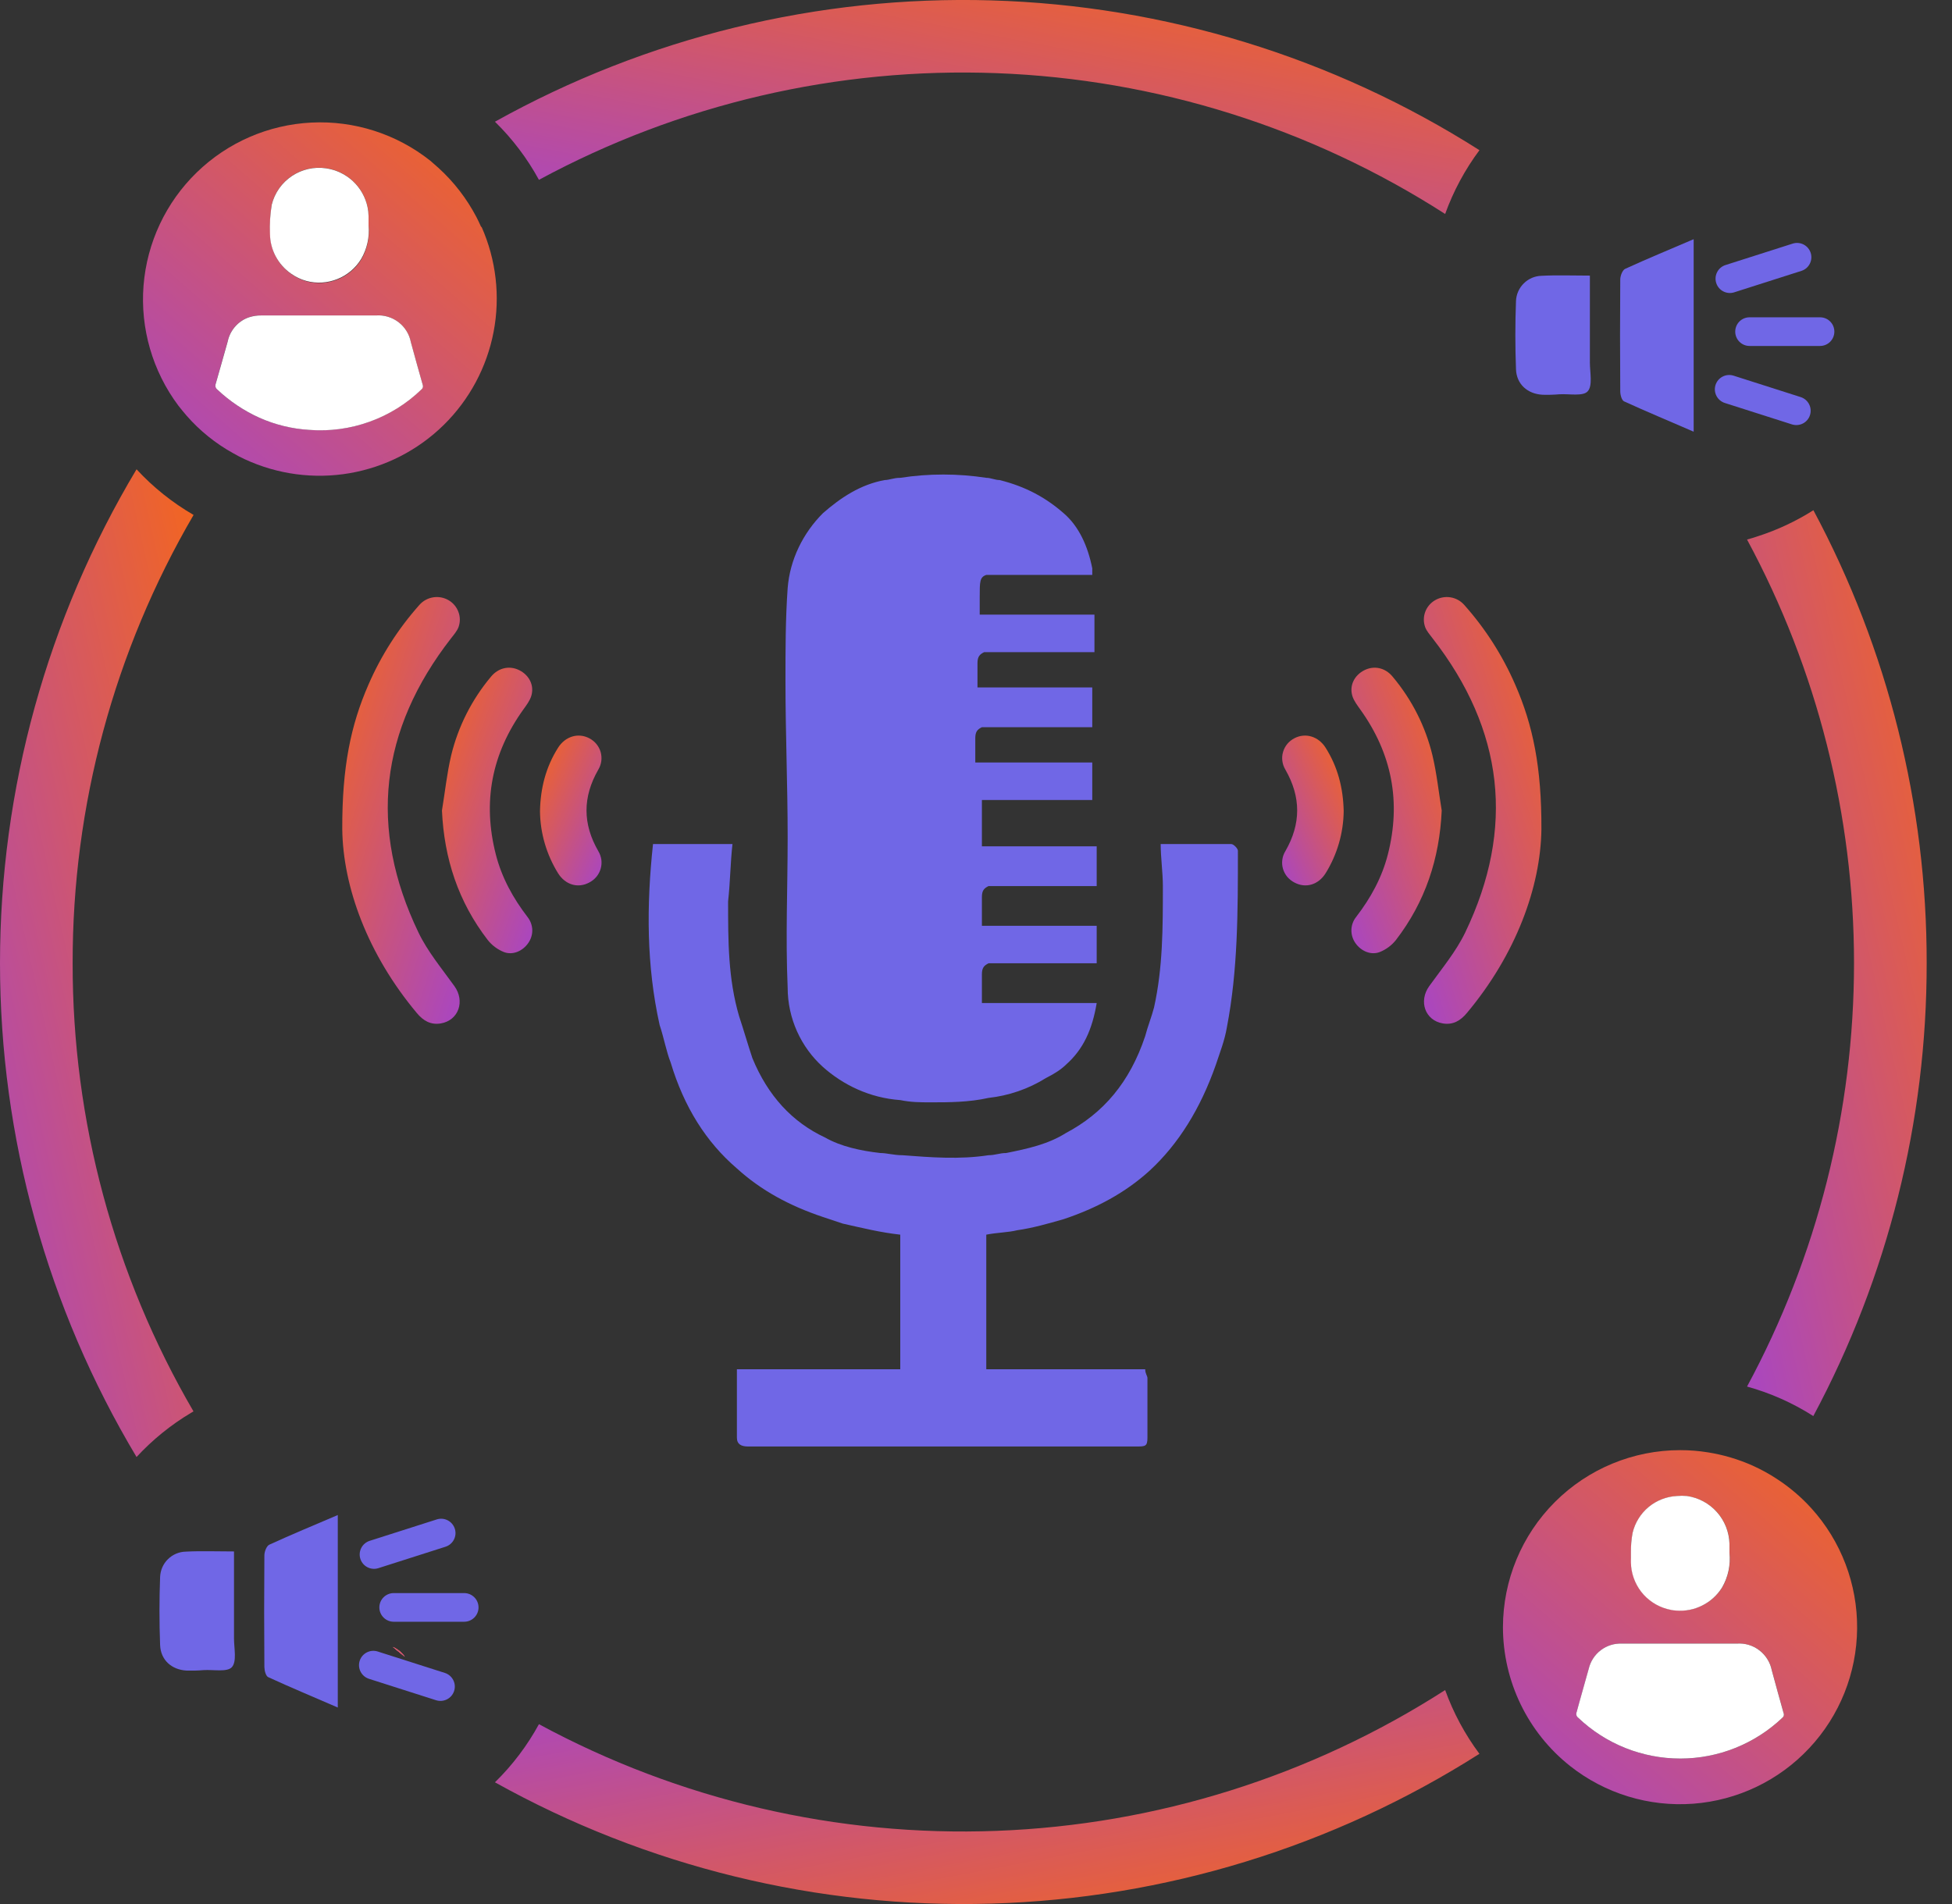 <svg width="41" height="40" viewBox="0 0 41 40" fill="none" xmlns="http://www.w3.org/2000/svg">
<rect x="0" y="0" width="41" height="40" fill="#333333" stroke="none"/>
<path d="M31.076 3.153C30.771 3.562 30.527 4.015 30.354 4.495C27.535 2.684 24.283 1.663 20.935 1.537C17.587 1.41 14.267 2.184 11.32 3.778C11.074 3.327 10.763 2.916 10.396 2.557C13.578 0.783 17.179 -0.097 20.819 0.008C24.459 0.114 28.003 1.202 31.076 3.156V3.153Z" fill="url(#paint0_linear_12998_2373)"/>
<path d="M31.076 36.847C30.771 36.438 30.527 35.985 30.354 35.505C27.535 37.316 24.283 38.337 20.935 38.463C17.587 38.59 14.267 37.816 11.32 36.222C11.074 36.673 10.763 37.084 10.396 37.443C13.578 39.217 17.179 40.097 20.819 39.992C24.459 39.886 28.003 38.798 31.076 36.843V36.847Z" fill="url(#paint1_linear_12998_2373)"/>
<path d="M40.468 20.232C40.472 23.552 39.654 26.822 38.087 29.749C37.657 29.474 37.187 29.265 36.695 29.129C38.17 26.395 38.942 23.338 38.942 20.232C38.942 17.126 38.17 14.069 36.695 11.335C36.772 11.314 36.848 11.291 36.924 11.265C37.334 11.133 37.725 10.949 38.089 10.719C39.655 13.645 40.473 16.913 40.468 20.232Z" fill="url(#paint2_linear_12998_2373)"/>
<path d="M1.526 20.234C1.521 23.542 2.397 26.793 4.064 29.651L4.013 29.681C3.588 29.934 3.203 30.247 2.868 30.609C0.991 27.474 0 23.888 0 20.234C0 16.58 0.991 12.995 2.868 9.859C3.217 10.237 3.621 10.56 4.066 10.818C2.398 13.675 1.521 16.925 1.526 20.234V20.234Z" fill="url(#paint3_linear_12998_2373)"/>
<path d="M8.252 34.6C8.336 34.67 8.417 34.737 8.501 34.804C8.438 34.715 8.352 34.644 8.252 34.6Z" fill="url(#paint4_linear_12998_2373)"/>
<path d="M8.501 34.804C8.417 34.737 8.336 34.67 8.252 34.6C8.352 34.644 8.438 34.715 8.501 34.804V34.804Z" fill="url(#paint5_linear_12998_2373)"/>
<path d="M10.107 4.77C10.076 4.7 10.043 4.63 10.008 4.562C9.805 4.175 9.537 3.825 9.214 3.531C9.157 3.479 9.099 3.43 9.04 3.378C8.332 2.815 7.443 2.53 6.54 2.575C5.637 2.62 4.781 2.992 4.133 3.622C3.484 4.252 3.087 5.097 3.015 5.998C2.944 6.899 3.204 7.796 3.745 8.52C3.802 8.593 3.86 8.663 3.919 8.732C4.197 9.05 4.528 9.317 4.897 9.521C4.977 9.567 5.058 9.61 5.142 9.648C5.829 9.967 6.597 10.069 7.343 9.941C8.09 9.812 8.779 9.459 9.32 8.928C9.86 8.397 10.226 7.714 10.368 6.97C10.51 6.226 10.421 5.456 10.114 4.764L10.107 4.77ZM5.708 4.297C5.769 4.051 5.92 3.836 6.131 3.695C6.342 3.554 6.597 3.497 6.848 3.534C7.059 3.563 7.256 3.657 7.412 3.803C7.568 3.948 7.676 4.138 7.72 4.347C7.733 4.409 7.74 4.473 7.741 4.536C7.741 4.602 7.741 4.666 7.741 4.73C7.769 4.981 7.715 5.234 7.588 5.452C7.471 5.642 7.296 5.789 7.089 5.871C6.882 5.954 6.654 5.967 6.439 5.91C6.324 5.878 6.216 5.827 6.12 5.757C5.985 5.665 5.874 5.541 5.797 5.396C5.719 5.252 5.678 5.091 5.676 4.927C5.663 4.716 5.674 4.505 5.708 4.297V4.297ZM8.854 8.178C8.543 8.48 8.171 8.711 7.764 8.858C7.357 9.005 6.923 9.064 6.491 9.03C6.129 9.008 5.774 8.921 5.442 8.773C5.118 8.626 4.821 8.426 4.562 8.181C4.544 8.168 4.531 8.149 4.526 8.127C4.52 8.106 4.521 8.083 4.53 8.062C4.615 7.771 4.694 7.476 4.778 7.183C4.78 7.173 4.783 7.163 4.786 7.154C4.813 7.041 4.868 6.936 4.946 6.85C5.025 6.764 5.124 6.699 5.235 6.663C5.315 6.637 5.398 6.625 5.482 6.626C5.888 6.626 6.296 6.626 6.703 6.626H7.894C8.064 6.613 8.233 6.663 8.368 6.767C8.504 6.87 8.597 7.02 8.629 7.188C8.712 7.493 8.793 7.786 8.878 8.084C8.884 8.1 8.885 8.118 8.881 8.135C8.876 8.152 8.867 8.167 8.854 8.178V8.178Z" fill="url(#paint6_linear_12998_2373)"/>
<path d="M8.252 34.6C8.336 34.67 8.417 34.737 8.501 34.804C8.438 34.715 8.352 34.644 8.252 34.6Z" fill="url(#paint7_linear_12998_2373)"/>
<path d="M8.252 34.6C8.336 34.67 8.417 34.737 8.501 34.804C8.438 34.715 8.352 34.644 8.252 34.6Z" fill="url(#paint8_linear_12998_2373)"/>
<path d="M38.046 31.686C37.831 31.449 37.587 31.242 37.319 31.068C37.157 30.961 36.986 30.868 36.808 30.788C36.509 30.655 36.194 30.562 35.871 30.511C35.679 30.48 35.484 30.465 35.289 30.465C34.303 30.465 33.356 30.857 32.659 31.555C31.961 32.253 31.569 33.199 31.568 34.186C31.569 34.747 31.696 35.3 31.94 35.805C32.184 36.309 32.539 36.753 32.979 37.101C33.711 37.68 34.634 37.962 35.564 37.893C36.495 37.823 37.366 37.406 38.003 36.724C38.641 36.043 38.999 35.147 39.007 34.214C39.015 33.28 38.672 32.378 38.046 31.686V31.686ZM34.258 32.617C34.255 32.479 34.267 32.341 34.293 32.205C34.343 31.992 34.461 31.801 34.629 31.661C34.797 31.521 35.007 31.44 35.225 31.43C35.294 31.423 35.364 31.423 35.433 31.43C35.676 31.464 35.9 31.584 36.064 31.767C36.227 31.951 36.321 32.186 36.327 32.432V32.484C36.327 32.531 36.327 32.579 36.327 32.626C36.354 32.877 36.3 33.129 36.175 33.348C36.073 33.51 35.929 33.64 35.759 33.726C35.588 33.811 35.397 33.848 35.207 33.832C35.145 33.827 35.084 33.816 35.024 33.8C34.807 33.742 34.616 33.615 34.478 33.438C34.34 33.261 34.264 33.044 34.261 32.82C34.258 32.756 34.256 32.687 34.258 32.617ZM37.438 36.086C36.86 36.637 36.092 36.944 35.293 36.944C34.495 36.944 33.727 36.637 33.148 36.086C33.13 36.073 33.117 36.054 33.111 36.032C33.105 36.011 33.107 35.988 33.116 35.967C33.134 35.905 33.151 35.843 33.168 35.781C33.237 35.541 33.302 35.299 33.371 35.057C33.407 34.902 33.496 34.764 33.624 34.668C33.751 34.571 33.907 34.522 34.067 34.529H36.478C36.649 34.517 36.818 34.566 36.954 34.67C37.09 34.774 37.183 34.923 37.216 35.091C37.296 35.39 37.379 35.689 37.463 35.987C37.47 36.004 37.472 36.023 37.468 36.041C37.463 36.059 37.453 36.075 37.438 36.086Z" fill="url(#paint9_linear_12998_2373)"/>
<path d="M37.438 36.086C36.859 36.637 36.091 36.944 35.293 36.944C34.494 36.944 33.726 36.637 33.148 36.086C33.13 36.073 33.117 36.054 33.111 36.032C33.105 36.011 33.107 35.988 33.116 35.967C33.134 35.904 33.151 35.843 33.167 35.781C33.236 35.541 33.302 35.299 33.37 35.057C33.407 34.902 33.496 34.764 33.623 34.668C33.75 34.571 33.907 34.522 34.066 34.529H36.478C36.648 34.516 36.818 34.566 36.953 34.67C37.089 34.774 37.182 34.923 37.215 35.091C37.296 35.39 37.378 35.689 37.462 35.987C37.47 36.004 37.471 36.023 37.467 36.041C37.463 36.059 37.452 36.075 37.438 36.086Z" fill="white"/>
<path d="M36.17 33.352C36.069 33.513 35.925 33.644 35.754 33.729C35.584 33.815 35.393 33.851 35.202 33.835C35.141 33.831 35.079 33.82 35.019 33.803C34.803 33.745 34.611 33.618 34.473 33.441C34.336 33.264 34.259 33.047 34.256 32.823C34.256 32.755 34.256 32.686 34.256 32.616C34.254 32.478 34.266 32.34 34.291 32.204C34.341 31.991 34.459 31.8 34.627 31.66C34.796 31.52 35.005 31.439 35.224 31.428C35.293 31.422 35.362 31.422 35.431 31.428C35.675 31.463 35.898 31.582 36.062 31.766C36.226 31.95 36.319 32.185 36.326 32.431V32.483C36.326 32.53 36.326 32.578 36.326 32.625C36.352 32.877 36.298 33.132 36.17 33.352V33.352Z" fill="white"/>
<path d="M8.501 34.804C8.417 34.737 8.336 34.67 8.252 34.6C8.352 34.644 8.438 34.715 8.501 34.804V34.804Z" fill="url(#paint10_linear_12998_2373)"/>
<path d="M8.855 8.179C8.544 8.481 8.173 8.712 7.765 8.859C7.358 9.006 6.924 9.065 6.492 9.031C6.13 9.009 5.775 8.922 5.444 8.774C5.12 8.627 4.822 8.427 4.563 8.182C4.545 8.169 4.533 8.15 4.527 8.128C4.521 8.107 4.523 8.084 4.531 8.063C4.616 7.772 4.696 7.477 4.78 7.184C4.781 7.174 4.784 7.165 4.787 7.155C4.814 7.042 4.869 6.937 4.948 6.851C5.026 6.765 5.125 6.7 5.236 6.664C5.316 6.639 5.399 6.626 5.483 6.627C5.889 6.627 6.297 6.627 6.704 6.627H7.895C8.065 6.614 8.234 6.664 8.37 6.768C8.505 6.871 8.598 7.021 8.63 7.189C8.713 7.494 8.794 7.787 8.879 8.085C8.885 8.101 8.886 8.119 8.882 8.136C8.878 8.153 8.868 8.168 8.855 8.179V8.179Z" fill="white"/>
<path d="M7.584 5.444C7.467 5.634 7.292 5.781 7.085 5.863C6.878 5.946 6.65 5.96 6.435 5.902C6.32 5.871 6.212 5.819 6.115 5.75C5.98 5.657 5.87 5.533 5.792 5.388C5.715 5.244 5.673 5.083 5.671 4.919C5.661 4.712 5.674 4.504 5.708 4.3C5.769 4.053 5.92 3.839 6.131 3.698C6.342 3.557 6.597 3.499 6.848 3.536C7.059 3.566 7.256 3.66 7.412 3.805C7.568 3.951 7.676 4.141 7.72 4.35C7.733 4.412 7.74 4.475 7.741 4.539C7.741 4.605 7.741 4.669 7.741 4.733C7.765 4.981 7.71 5.23 7.584 5.444V5.444Z" fill="white"/>
<path d="M20.624 16.946V17.78H23.035V18.615H22.339C21.829 18.615 21.319 18.615 20.856 18.615C20.809 18.615 20.763 18.615 20.763 18.615C20.67 18.661 20.624 18.707 20.624 18.846C20.624 19.032 20.624 19.217 20.624 19.449H23.035V20.237C22.942 20.237 22.849 20.237 22.803 20.237H22.386C21.876 20.237 21.366 20.237 20.902 20.237C20.856 20.237 20.809 20.237 20.763 20.237C20.67 20.284 20.624 20.33 20.624 20.469C20.624 20.654 20.624 20.84 20.624 21.072H23.035C22.942 21.628 22.756 22.045 22.386 22.37C22.293 22.462 22.154 22.555 21.968 22.648C21.598 22.88 21.18 23.019 20.763 23.065C20.346 23.158 19.929 23.158 19.558 23.158C19.326 23.158 19.14 23.158 18.909 23.111C18.26 23.065 17.703 22.787 17.286 22.416C16.823 21.999 16.544 21.396 16.544 20.747C16.498 19.681 16.544 18.661 16.544 17.595C16.544 16.482 16.498 15.416 16.498 14.303C16.498 13.654 16.498 13.005 16.544 12.356C16.591 11.754 16.869 11.197 17.286 10.78C17.657 10.456 18.074 10.177 18.584 10.085C18.677 10.085 18.77 10.038 18.909 10.038C19.511 9.946 20.114 9.946 20.717 10.038C20.809 10.038 20.902 10.085 20.995 10.085C21.551 10.224 21.968 10.456 22.339 10.78C22.664 11.058 22.849 11.475 22.942 11.939V11.985C22.942 11.985 22.942 12.032 22.942 12.078H21.041C20.902 12.078 20.763 12.078 20.717 12.078C20.578 12.124 20.578 12.217 20.578 12.542C20.578 12.634 20.578 12.773 20.578 12.912H22.988V13.701H22.293C21.783 13.701 21.273 13.701 20.809 13.701C20.763 13.701 20.717 13.701 20.67 13.701C20.578 13.747 20.531 13.793 20.531 13.932C20.531 14.118 20.531 14.257 20.531 14.442H22.942V15.277C22.849 15.277 22.756 15.277 22.664 15.277H22.247C21.736 15.277 21.227 15.277 20.763 15.277C20.717 15.277 20.67 15.277 20.624 15.277C20.531 15.323 20.485 15.37 20.485 15.509C20.485 15.694 20.485 15.833 20.485 16.018H22.942V16.807H20.624V16.946Z" fill="#7067E6"/>
<path d="M25.77 21.58C25.723 21.858 25.63 22.09 25.538 22.368C25.213 23.295 24.75 24.037 24.147 24.593C23.637 25.057 23.034 25.381 22.339 25.613C22.015 25.706 21.69 25.799 21.366 25.845C21.18 25.892 20.948 25.892 20.716 25.938V28.766H24.054C24.054 28.858 24.101 28.905 24.101 28.951C24.101 29.368 24.101 29.786 24.101 30.203C24.101 30.388 24.054 30.388 23.869 30.388C22.803 30.388 21.783 30.388 20.716 30.388H18.909C18.352 30.388 17.842 30.388 17.286 30.388C16.776 30.388 16.266 30.388 15.71 30.388C15.571 30.388 15.478 30.342 15.478 30.203C15.478 29.739 15.478 29.276 15.478 28.766H18.909V25.938C18.491 25.892 18.12 25.799 17.703 25.706C17.564 25.66 17.425 25.613 17.286 25.567C16.591 25.335 15.988 25.011 15.478 24.547C14.829 23.991 14.365 23.249 14.087 22.322C13.995 22.09 13.948 21.812 13.855 21.534C13.577 20.282 13.577 19.03 13.716 17.732H15.385C15.339 18.15 15.339 18.52 15.293 18.938C15.293 19.772 15.293 20.56 15.524 21.348C15.617 21.627 15.71 21.951 15.803 22.229C16.127 23.017 16.637 23.574 17.332 23.898C17.657 24.084 18.074 24.176 18.491 24.223C18.63 24.223 18.769 24.269 18.955 24.269C19.558 24.315 20.16 24.362 20.763 24.269C20.902 24.269 20.995 24.223 21.134 24.223C21.597 24.13 22.015 24.037 22.385 23.805C23.173 23.388 23.73 22.739 24.054 21.766C24.101 21.58 24.193 21.348 24.24 21.163C24.425 20.328 24.425 19.494 24.425 18.613C24.425 18.335 24.379 18.011 24.379 17.732C24.889 17.732 25.399 17.732 25.862 17.732C25.909 17.732 26.001 17.825 26.001 17.872C26.001 19.169 26.001 20.375 25.77 21.58Z" fill="#7067E6"/>
<path d="M32.376 17.421C32.36 18.632 31.843 20.049 30.809 21.283C30.675 21.443 30.519 21.537 30.303 21.5C29.93 21.435 29.793 21.032 30.02 20.716C30.284 20.349 30.581 19.993 30.775 19.591C31.828 17.399 31.587 15.333 30.088 13.407C30.032 13.334 29.968 13.261 29.935 13.177C29.897 13.073 29.897 12.96 29.935 12.856C29.973 12.752 30.047 12.664 30.145 12.608C30.242 12.552 30.356 12.531 30.467 12.549C30.578 12.567 30.679 12.623 30.753 12.706C31.2 13.207 31.562 13.775 31.828 14.388C32.197 15.233 32.381 16.116 32.376 17.421Z" fill="url(#paint11_linear_12998_2373)"/>
<path d="M30.282 17.027C30.237 18.036 29.937 18.946 29.321 19.747C29.232 19.86 29.114 19.947 28.98 20.001C28.792 20.073 28.585 19.978 28.471 19.815C28.413 19.733 28.383 19.636 28.385 19.537C28.387 19.438 28.422 19.342 28.484 19.264C28.79 18.867 29.026 18.437 29.15 17.953C29.432 16.851 29.239 15.834 28.57 14.903C28.507 14.814 28.436 14.722 28.405 14.621C28.339 14.401 28.447 14.188 28.653 14.082C28.859 13.976 29.096 14.025 29.253 14.218C29.656 14.698 29.941 15.262 30.087 15.867C30.178 16.248 30.218 16.641 30.282 17.027Z" fill="url(#paint12_linear_12998_2373)"/>
<path d="M28.223 17.039C28.218 17.5 28.087 17.952 27.843 18.346C27.69 18.589 27.426 18.667 27.19 18.541C27.131 18.511 27.08 18.47 27.038 18.421C26.997 18.371 26.966 18.314 26.948 18.252C26.93 18.19 26.925 18.125 26.934 18.061C26.942 17.998 26.964 17.936 26.998 17.881C27.329 17.307 27.328 16.743 26.998 16.168C26.965 16.113 26.943 16.052 26.935 15.988C26.926 15.925 26.931 15.86 26.949 15.798C26.967 15.736 26.997 15.679 27.038 15.629C27.079 15.58 27.131 15.539 27.188 15.509C27.42 15.388 27.692 15.469 27.843 15.708C28.099 16.112 28.212 16.555 28.223 17.039Z" fill="url(#paint13_linear_12998_2373)"/>
<path d="M7.189 17.421C7.204 18.632 7.722 20.049 8.756 21.283C8.889 21.443 9.046 21.537 9.261 21.5C9.634 21.435 9.772 21.032 9.544 20.716C9.281 20.349 8.983 19.993 8.79 19.591C7.737 17.399 7.977 15.333 9.476 13.407C9.533 13.334 9.597 13.261 9.63 13.177C9.668 13.073 9.668 12.96 9.629 12.856C9.591 12.752 9.517 12.664 9.42 12.608C9.323 12.552 9.209 12.531 9.098 12.549C8.986 12.567 8.885 12.623 8.811 12.706C8.365 13.207 8.002 13.775 7.737 14.388C7.368 15.233 7.184 16.116 7.189 17.421Z" fill="url(#paint14_linear_12998_2373)"/>
<path d="M9.283 17.027C9.328 18.036 9.627 18.946 10.244 19.747C10.333 19.86 10.45 19.947 10.584 20.001C10.773 20.073 10.979 19.978 11.093 19.815C11.152 19.733 11.182 19.636 11.18 19.537C11.177 19.438 11.142 19.342 11.08 19.264C10.775 18.867 10.539 18.437 10.415 17.953C10.132 16.851 10.325 15.834 10.994 14.903C11.058 14.814 11.128 14.722 11.159 14.621C11.226 14.401 11.118 14.188 10.912 14.082C10.706 13.976 10.469 14.025 10.311 14.218C9.909 14.698 9.624 15.262 9.477 15.867C9.387 16.248 9.347 16.641 9.283 17.027Z" fill="url(#paint15_linear_12998_2373)"/>
<path d="M11.342 17.039C11.346 17.5 11.478 17.952 11.722 18.346C11.875 18.589 12.139 18.667 12.375 18.541C12.433 18.511 12.485 18.47 12.526 18.421C12.568 18.371 12.598 18.314 12.616 18.252C12.634 18.19 12.639 18.125 12.631 18.061C12.622 17.998 12.6 17.936 12.567 17.881C12.236 17.307 12.237 16.743 12.567 16.168C12.6 16.113 12.621 16.052 12.63 15.988C12.638 15.925 12.633 15.86 12.616 15.798C12.598 15.736 12.567 15.679 12.526 15.629C12.485 15.58 12.434 15.539 12.376 15.509C12.145 15.388 11.873 15.469 11.722 15.708C11.466 16.112 11.352 16.555 11.342 17.039Z" fill="url(#paint16_linear_12998_2373)"/>
<path d="M35.574 5.025V9.069C35.066 8.848 34.586 8.649 34.112 8.432C34.062 8.409 34.032 8.294 34.032 8.221C34.026 7.439 34.026 6.656 34.032 5.873C34.032 5.796 34.077 5.675 34.135 5.648C34.602 5.434 35.076 5.239 35.574 5.025Z" fill="#7067E6"/>
<path d="M33.394 5.79C33.394 6.422 33.394 7.017 33.394 7.613C33.394 7.823 33.456 8.1 33.349 8.22C33.252 8.331 32.962 8.271 32.756 8.283C32.637 8.293 32.518 8.297 32.399 8.293C32.085 8.276 31.853 8.072 31.842 7.757C31.824 7.28 31.824 6.802 31.842 6.325C31.847 6.185 31.906 6.052 32.006 5.953C32.106 5.854 32.24 5.797 32.38 5.794C32.701 5.777 33.022 5.79 33.394 5.79Z" fill="#7067E6"/>
<path d="M36.748 7.268H38.228C38.395 7.268 38.529 7.133 38.529 6.967C38.529 6.8 38.395 6.666 38.228 6.666H36.748C36.582 6.666 36.447 6.8 36.447 6.967C36.447 7.133 36.582 7.268 36.748 7.268Z" fill="#7067E6"/>
<path d="M36.426 6.141L37.836 5.691C37.995 5.641 38.082 5.471 38.032 5.313C37.981 5.154 37.812 5.067 37.653 5.118L36.243 5.568C36.085 5.618 35.997 5.788 36.048 5.946C36.098 6.104 36.268 6.192 36.426 6.141Z" fill="#7067E6"/>
<path d="M37.822 8.342L36.412 7.892C36.253 7.842 36.084 7.929 36.033 8.088C35.983 8.246 36.07 8.415 36.229 8.466L37.639 8.916C37.797 8.966 37.967 8.879 38.017 8.721C38.068 8.562 37.98 8.393 37.822 8.342Z" fill="#7067E6"/>
<path d="M7.095 31.828V35.872C6.587 35.651 6.107 35.452 5.634 35.234C5.584 35.212 5.554 35.096 5.553 35.023C5.547 34.241 5.547 33.459 5.553 32.676C5.553 32.599 5.598 32.478 5.657 32.451C6.124 32.237 6.597 32.041 7.095 31.828Z" fill="#7067E6"/>
<path d="M4.915 32.593C4.915 33.225 4.915 33.819 4.915 34.416C4.915 34.625 4.978 34.903 4.871 35.023C4.773 35.133 4.484 35.073 4.277 35.086C4.159 35.096 4.039 35.099 3.92 35.096C3.606 35.079 3.375 34.875 3.363 34.56C3.345 34.083 3.345 33.605 3.363 33.128C3.369 32.987 3.427 32.854 3.527 32.756C3.627 32.657 3.761 32.6 3.902 32.597C4.222 32.58 4.543 32.593 4.915 32.593Z" fill="#7067E6"/>
<path d="M8.27 34.07H9.75C9.916 34.07 10.051 33.935 10.051 33.769C10.051 33.603 9.916 33.468 9.75 33.468H8.27C8.103 33.468 7.968 33.603 7.968 33.769C7.968 33.935 8.103 34.07 8.27 34.07Z" fill="#7067E6"/>
<path d="M7.948 32.944L9.358 32.494C9.516 32.443 9.604 32.274 9.553 32.116C9.502 31.957 9.333 31.87 9.175 31.92L7.765 32.37C7.606 32.421 7.519 32.59 7.569 32.749C7.62 32.907 7.789 32.995 7.948 32.944Z" fill="#7067E6"/>
<path d="M9.343 35.145L7.933 34.695C7.775 34.645 7.606 34.732 7.555 34.89C7.504 35.049 7.592 35.218 7.75 35.269L9.16 35.719C9.319 35.769 9.488 35.682 9.539 35.523C9.589 35.365 9.502 35.196 9.343 35.145Z" fill="#7067E6"/>
<defs>
<linearGradient id="paint0_linear_12998_2373" x1="28.629" y1="-0.26" x2="27.205" y2="7.268" gradientUnits="userSpaceOnUse">
<stop stop-color="#F26522"/>
<stop offset="1" stop-color="#AB47BC"/>
</linearGradient>
<linearGradient id="paint1_linear_12998_2373" x1="28.629" y1="40.26" x2="27.205" y2="32.732" gradientUnits="userSpaceOnUse">
<stop stop-color="#F26522"/>
<stop offset="1" stop-color="#AB47BC"/>
</linearGradient>
<linearGradient id="paint2_linear_12998_2373" x1="40.022" y1="9.618" x2="32.873" y2="11.246" gradientUnits="userSpaceOnUse">
<stop stop-color="#F26522"/>
<stop offset="1" stop-color="#AB47BC"/>
</linearGradient>
<linearGradient id="paint3_linear_12998_2373" x1="3.585" y1="8.659" x2="-4.128" y2="10.396" gradientUnits="userSpaceOnUse">
<stop stop-color="#F26522"/>
<stop offset="1" stop-color="#AB47BC"/>
</linearGradient>
<linearGradient id="paint4_linear_12998_2373" x1="8.471" y1="34.588" x2="8.303" y2="34.822" gradientUnits="userSpaceOnUse">
<stop stop-color="#F26522"/>
<stop offset="1" stop-color="#AB47BC"/>
</linearGradient>
<linearGradient id="paint5_linear_12998_2373" x1="8.471" y1="34.588" x2="8.303" y2="34.822" gradientUnits="userSpaceOnUse">
<stop stop-color="#F26522"/>
<stop offset="1" stop-color="#AB47BC"/>
</linearGradient>
<linearGradient id="paint6_linear_12998_2373" x1="9.555" y1="2.141" x2="3.177" y2="9.473" gradientUnits="userSpaceOnUse">
<stop stop-color="#F26522"/>
<stop offset="1" stop-color="#AB47BC"/>
</linearGradient>
<linearGradient id="paint7_linear_12998_2373" x1="8.471" y1="34.588" x2="8.303" y2="34.822" gradientUnits="userSpaceOnUse">
<stop stop-color="#F26522"/>
<stop offset="1" stop-color="#AB47BC"/>
</linearGradient>
<linearGradient id="paint8_linear_12998_2373" x1="8.471" y1="34.588" x2="8.303" y2="34.822" gradientUnits="userSpaceOnUse">
<stop stop-color="#F26522"/>
<stop offset="1" stop-color="#AB47BC"/>
</linearGradient>
<linearGradient id="paint9_linear_12998_2373" x1="38.127" y1="30.035" x2="31.737" y2="37.377" gradientUnits="userSpaceOnUse">
<stop stop-color="#F26522"/>
<stop offset="1" stop-color="#AB47BC"/>
</linearGradient>
<linearGradient id="paint10_linear_12998_2373" x1="8.471" y1="34.588" x2="8.303" y2="34.822" gradientUnits="userSpaceOnUse">
<stop stop-color="#F26522"/>
<stop offset="1" stop-color="#AB47BC"/>
</linearGradient>
<linearGradient id="paint11_linear_12998_2373" x1="32.084" y1="12.024" x2="27.61" y2="13.441" gradientUnits="userSpaceOnUse">
<stop stop-color="#F26522"/>
<stop offset="1" stop-color="#AB47BC"/>
</linearGradient>
<linearGradient id="paint12_linear_12998_2373" x1="30.057" y1="13.68" x2="26.718" y2="14.894" gradientUnits="userSpaceOnUse">
<stop stop-color="#F26522"/>
<stop offset="1" stop-color="#AB47BC"/>
</linearGradient>
<linearGradient id="paint13_linear_12998_2373" x1="28.07" y1="15.271" x2="25.962" y2="16.266" gradientUnits="userSpaceOnUse">
<stop stop-color="#F26522"/>
<stop offset="1" stop-color="#AB47BC"/>
</linearGradient>
<linearGradient id="paint14_linear_12998_2373" x1="7.481" y1="12.024" x2="11.955" y2="13.441" gradientUnits="userSpaceOnUse">
<stop stop-color="#F26522"/>
<stop offset="1" stop-color="#AB47BC"/>
</linearGradient>
<linearGradient id="paint15_linear_12998_2373" x1="9.507" y1="13.68" x2="12.847" y2="14.894" gradientUnits="userSpaceOnUse">
<stop stop-color="#F26522"/>
<stop offset="1" stop-color="#AB47BC"/>
</linearGradient>
<linearGradient id="paint16_linear_12998_2373" x1="11.495" y1="15.271" x2="13.602" y2="16.266" gradientUnits="userSpaceOnUse">
<stop stop-color="#F26522"/>
<stop offset="1" stop-color="#AB47BC"/>
</linearGradient>
</defs>
</svg>
